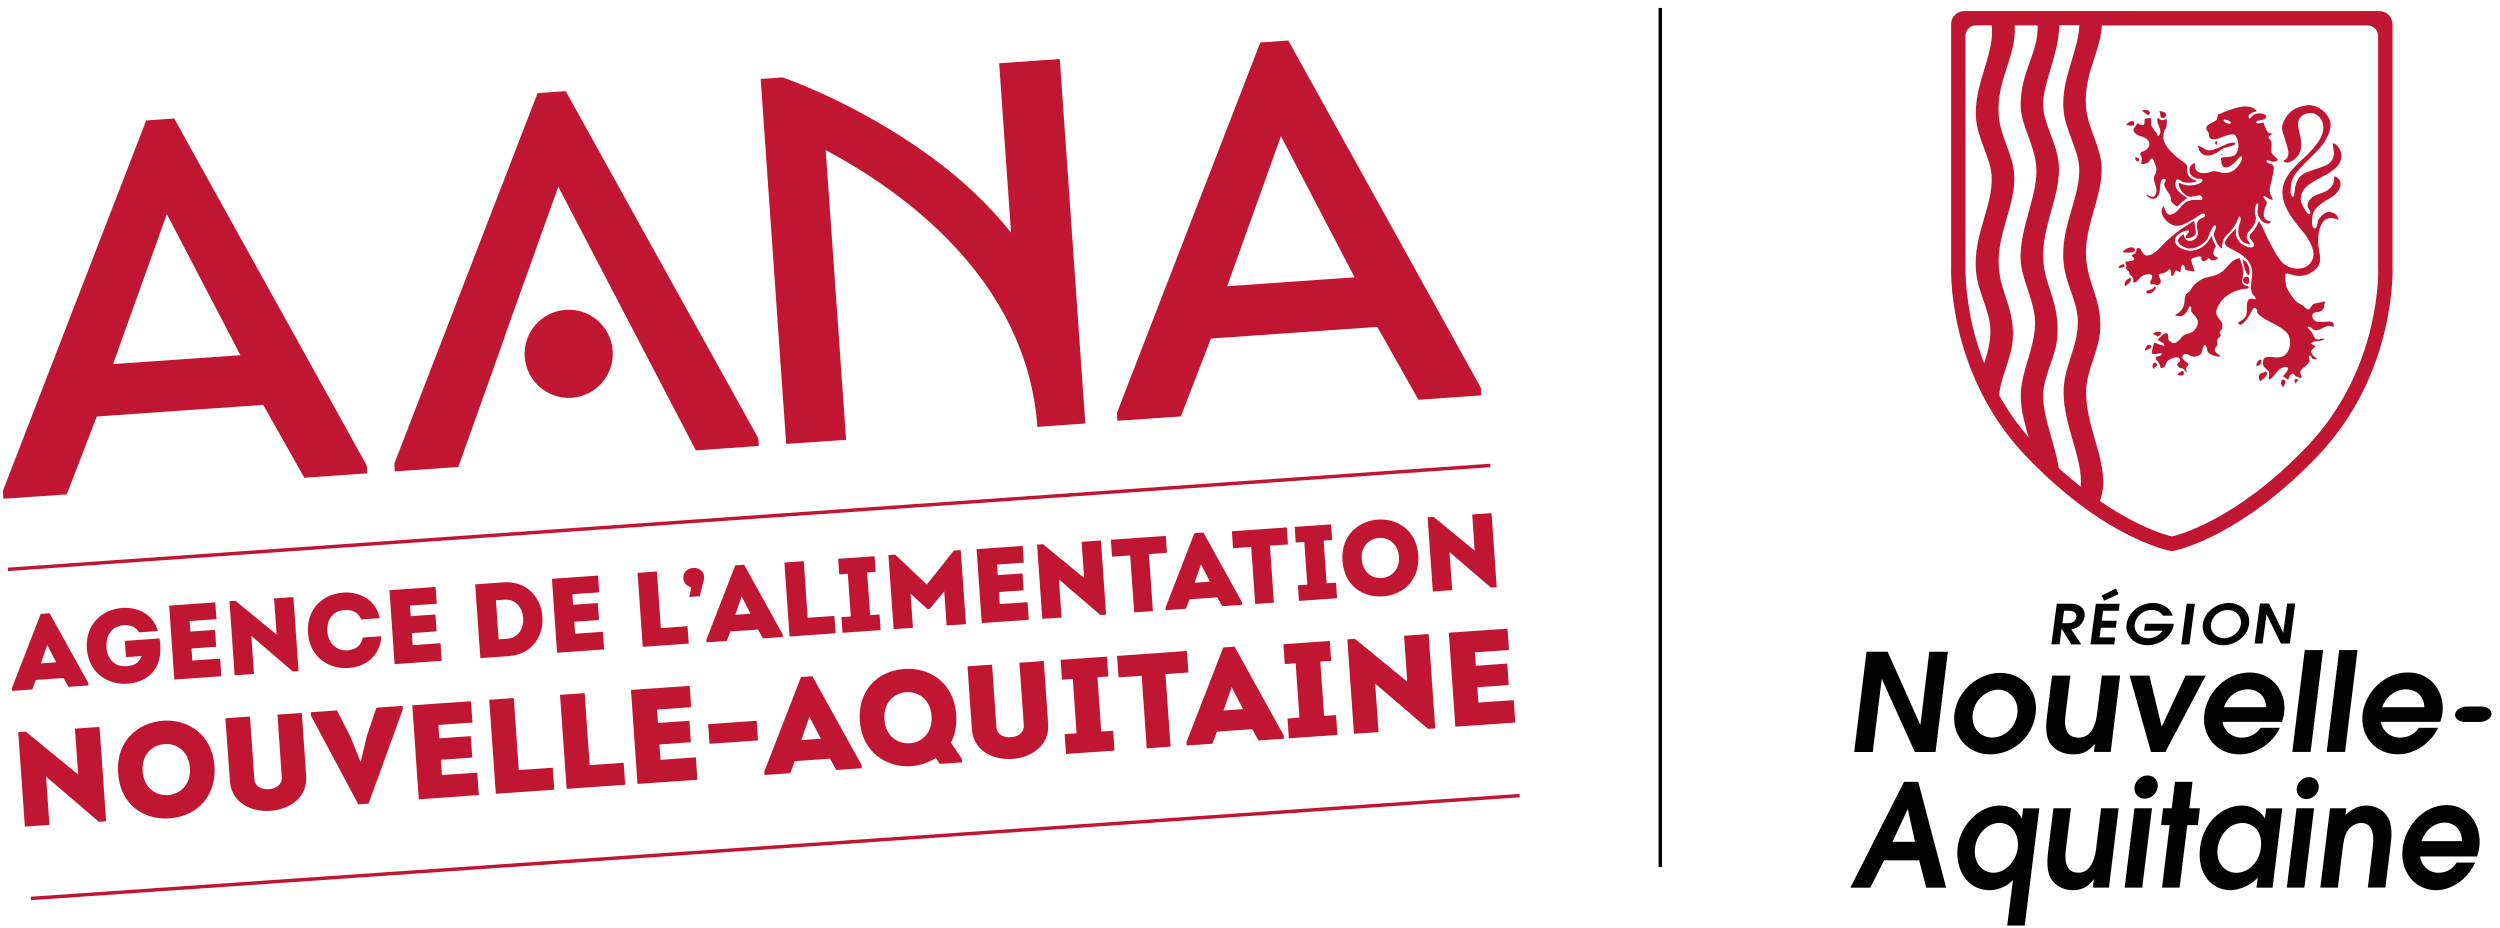 <svg width="221" height="82" viewBox="0 0 221 82" fill="none" xmlns="http://www.w3.org/2000/svg">
<path d="M182.25 55.589H182.257L183.108 56.964H183.986L183.101 55.636C183.306 55.589 183.53 55.541 183.789 55.343C184.102 55.098 184.245 54.724 184.279 54.486C184.334 54.07 184.136 53.777 183.939 53.614C183.741 53.45 183.469 53.369 183.02 53.369H181.821L181.344 56.957H182.066L182.25 55.589ZM182.461 53.995H182.924C183.489 53.995 183.578 54.343 183.551 54.54C183.523 54.731 183.374 55.092 182.781 55.092H182.318L182.461 53.995ZM187.276 52.524L187.058 52.014L185.784 52.661L185.995 53.11L187.276 52.524ZM186.976 56.344H185.6L185.716 55.493H187.037L187.119 54.874H185.798L185.914 53.995H187.296L187.378 53.376H185.273L184.797 56.964H186.901L186.976 56.344ZM189.843 57.039C190.939 57.039 192.022 56.236 192.158 55.214L192.165 55.139H189.618L189.536 55.759H191.171C190.885 56.174 190.408 56.419 189.924 56.419C188.998 56.419 188.637 55.725 188.712 55.173C188.787 54.608 189.339 53.92 190.217 53.92C190.735 53.92 191.055 54.186 191.198 54.424H192.063C191.933 53.907 191.3 53.301 190.319 53.301C189.216 53.301 188.134 54.111 187.991 55.173C187.848 56.249 188.726 57.039 189.843 57.039ZM194.024 53.369H193.302L192.825 56.964H193.547L194.024 53.369ZM196.523 57.039C197.647 57.039 198.682 56.208 198.818 55.18C198.961 54.118 198.13 53.301 197.027 53.301C195.917 53.301 194.875 54.118 194.732 55.18C194.589 56.208 195.399 57.039 196.523 57.039ZM195.454 55.173C195.542 54.486 196.203 53.92 196.938 53.92C197.674 53.92 198.184 54.486 198.096 55.173C198.007 55.841 197.354 56.419 196.611 56.419C195.862 56.413 195.365 55.841 195.454 55.173ZM200.357 54.322H200.37L201.63 56.889H202.427L202.897 53.355H202.182L201.841 55.929H201.834L200.588 53.355H199.778L199.308 56.889H200.016L200.357 54.322ZM169.768 64.053H169.741L166.867 57.611H165.001L163.912 66.477H165.553L166.343 60.035H166.363L169.271 66.477H171.103L172.192 57.611H170.551L169.768 64.053ZM175.938 66.688C177.81 66.688 179.683 65.292 179.955 63.072C180.207 61.002 178.729 59.484 176.816 59.484C174.882 59.484 173.023 61.05 172.771 63.093C172.533 65.034 173.929 66.688 175.938 66.688ZM174.392 63.1C174.562 61.69 175.795 60.968 176.639 60.968C177.647 60.968 178.484 61.881 178.334 63.106C178.205 64.175 177.299 65.197 176.121 65.197C175.093 65.204 174.235 64.38 174.392 63.1ZM185.369 63.175C185.239 64.244 184.776 65.21 183.755 65.21C182.345 65.21 182.529 63.712 182.597 63.168L183.02 59.722H181.399L180.963 63.249C180.895 63.808 180.759 64.904 181.174 65.619C181.46 66.082 182.08 66.688 183.305 66.688C184.341 66.688 184.844 66.15 185.158 65.789H185.185L185.103 66.47H186.588L187.418 59.715H185.798L185.369 63.175ZM191.116 64.196H191.082L190.006 59.722H188.256L190.149 66.477H191.416L194.984 59.722H193.207L191.116 64.196ZM198.865 59.45C196.782 59.45 195.1 61.2 194.861 63.113C194.616 65.081 195.978 66.688 197.987 66.688C199.567 66.688 200.997 65.558 201.535 64.339H199.832C199.458 64.897 198.886 65.204 198.171 65.204C197.013 65.204 196.496 64.257 196.482 63.815H201.725C201.8 63.597 201.882 63.318 201.923 62.997C202.134 61.302 201.01 59.45 198.865 59.45ZM196.591 62.514C197.047 61.261 198.096 60.934 198.695 60.934C199.499 60.934 200.275 61.431 200.329 62.514H196.591ZM204.259 66.47L205.362 57.468H203.741L202.638 66.47H204.259ZM208.406 57.468H206.785L205.682 66.47H207.303L208.406 57.468ZM215.529 64.339H213.826C213.452 64.897 212.88 65.204 212.165 65.204C211.007 65.204 210.489 64.257 210.476 63.815H215.719C215.794 63.597 215.876 63.318 215.917 62.997C216.128 61.295 215.004 59.443 212.859 59.443C210.782 59.443 209.093 61.193 208.855 63.106C208.617 65.074 209.972 66.681 211.981 66.681C213.561 66.688 214.991 65.558 215.529 64.339ZM212.689 60.934C213.492 60.934 214.269 61.431 214.316 62.514H210.585C211.041 61.268 212.09 60.934 212.689 60.934ZM219.356 62.459H218.089C217.551 62.459 217.074 62.766 217.033 63.14C216.986 63.515 217.388 63.821 217.925 63.821H219.192C219.73 63.821 220.2 63.515 220.248 63.14C220.288 62.766 219.887 62.459 219.356 62.459ZM204.122 68.697C203.584 68.697 203.094 69.133 203.033 69.664C202.965 70.202 203.346 70.638 203.884 70.638C204.422 70.638 204.906 70.202 204.974 69.664C205.042 69.133 204.66 68.697 204.122 68.697ZM168.318 69.112L163.571 78.469H165.335L166.554 76.051H169.652L170.279 78.469H172.042L169.571 69.112H168.318ZM167.296 74.417L168.631 71.55H168.658L169.285 74.417H167.296ZM178.736 72.333H178.716C178.539 71.979 178.103 71.21 176.789 71.21C175.011 71.21 173.302 72.878 173.057 74.887C172.819 76.821 173.895 78.693 175.863 78.693C176.046 78.693 177.075 78.693 177.946 77.794L177.436 81.819H178.988L180.275 71.455H178.852L178.736 72.333ZM178.369 74.962C178.232 76.085 177.327 77.148 176.23 77.148C175.263 77.148 174.426 76.337 174.596 74.921C174.739 73.77 175.645 72.749 176.755 72.749C177.905 72.749 178.505 73.865 178.369 74.962ZM185.294 75.037C185.158 76.147 184.708 77.148 183.728 77.148C182.373 77.148 182.563 75.595 182.631 75.023L183.074 71.448H181.521L181.072 75.112C181.004 75.69 180.861 76.828 181.249 77.577C181.515 78.06 182.107 78.693 183.285 78.693C184.279 78.693 184.77 78.135 185.069 77.754H185.096L185.008 78.462H186.431L187.289 71.448H185.737L185.294 75.037ZM193.534 71.448L193.82 69.112H192.267L191.981 71.448H191.218L191.034 72.939H191.797L191.123 78.462H192.676L193.356 72.939H194.289L194.473 71.448H193.534ZM200.227 72.333H200.2C200.166 72.231 199.512 71.21 198.191 71.21C196.394 71.21 194.752 72.769 194.487 74.914C194.201 77.25 195.508 78.693 197.177 78.693C197.994 78.693 199.008 78.224 199.58 77.597L199.471 78.469H200.895L201.753 71.455H200.329L200.227 72.333ZM199.86 74.941C199.703 76.242 198.77 77.154 197.694 77.154C196.584 77.154 195.89 76.181 196.033 74.996C196.162 73.947 196.959 72.755 198.239 72.755C199.158 72.749 200.037 73.484 199.86 74.941ZM209.216 71.21C208.235 71.21 207.623 71.788 207.337 72.054L207.411 71.448H205.975L205.117 78.462H206.669L207.078 75.125C207.146 74.533 207.241 73.797 207.575 73.368C207.915 72.898 208.433 72.749 208.712 72.749C210.02 72.749 209.815 74.417 209.74 74.996L209.318 78.455H210.871L211.334 74.662C211.402 74.117 211.545 72.939 211.041 72.17C210.598 71.475 209.774 71.21 209.216 71.21ZM216.271 71.169C214.276 71.169 212.634 72.987 212.396 74.975C212.144 77.018 213.431 78.693 215.365 78.693C216.884 78.693 218.266 77.515 218.797 76.255H217.163C216.802 76.834 216.244 77.154 215.556 77.154C214.446 77.154 213.956 76.167 213.942 75.711H218.974C219.049 75.486 219.131 75.193 219.172 74.866C219.39 73.089 218.334 71.169 216.271 71.169ZM214.064 74.356C214.514 73.055 215.529 72.715 216.101 72.715C216.87 72.715 217.612 73.232 217.646 74.356H214.064ZM187.82 78.462H189.373L190.238 71.448H188.685L187.82 78.462ZM189.843 68.547C189.278 68.547 188.76 69.01 188.692 69.575C188.624 70.141 189.026 70.604 189.591 70.604C190.156 70.604 190.673 70.141 190.742 69.575C190.816 69.003 190.415 68.547 189.843 68.547ZM202.154 78.462H203.707L204.565 71.448H203.012L202.154 78.462Z" fill="#030304"/>
<path d="M211.497 23.52V2.138C211.497 1.498 210.98 0.98 210.34 0.98H173.636C172.996 0.98 172.478 1.498 172.478 2.131V23.506C172.478 23.534 172.451 24.126 172.519 25.113C172.581 26.026 172.744 27.463 173.139 29.145C173.52 30.745 174.045 32.304 174.705 33.775C174.828 34.041 174.95 34.299 175.073 34.558C175.434 35.287 175.842 36.009 176.278 36.71C177.095 38.004 178.035 39.216 179.077 40.305C179.288 40.523 179.499 40.741 179.703 40.952C180.371 41.626 181.059 42.273 181.733 42.866C182.332 43.39 182.952 43.901 183.571 44.377C184.034 44.732 184.497 45.072 184.954 45.385C188.372 47.741 190.946 48.484 191.654 48.661L191.981 48.729L192.315 48.661C192.812 48.538 194.16 48.157 196.067 47.163C197.388 46.475 198.729 45.624 200.064 44.629C201.705 43.397 203.326 41.947 204.885 40.312C206.492 38.623 207.841 36.696 208.896 34.572C209.734 32.876 210.387 31.051 210.837 29.158C211.232 27.476 211.395 26.033 211.457 25.127C211.525 24.174 211.504 23.595 211.497 23.52ZM174.692 10.609C174.78 11.46 175.093 12.305 175.4 13.129C175.72 13.98 176.019 14.79 176.06 15.56C176.128 16.785 175.774 17.991 175.407 19.264C174.964 20.769 174.508 22.322 174.692 24.085C174.78 24.97 175.066 25.781 175.338 26.564C175.631 27.401 175.904 28.191 175.944 29.036C175.992 30.166 175.706 31.167 175.4 32.127C174.984 31.058 174.644 29.969 174.385 28.872C173.67 25.835 173.752 23.561 173.752 23.54V3.16C173.752 2.656 174.16 2.24 174.671 2.24H176.067C176.21 3.507 175.822 4.78 175.413 6.122C174.984 7.552 174.535 9.029 174.692 10.609ZM179.268 11.951C179.574 12.781 179.894 13.639 179.996 14.633C180.119 15.873 179.744 17.255 179.342 18.719C178.954 20.142 178.553 21.607 178.627 22.989C178.668 23.854 178.948 24.691 179.247 25.583C179.52 26.4 179.799 27.245 179.88 28.103C179.989 29.349 179.622 30.602 179.261 31.814C178.948 32.876 178.621 33.979 178.634 35.062C178.641 36.227 178.982 37.459 179.329 38.664C178.423 37.616 177.613 36.478 176.911 35.273C176.857 35.185 176.809 35.089 176.755 34.994L176.721 34.926C176.803 34.109 177.061 33.319 177.313 32.556C177.606 31.678 177.906 30.772 177.94 29.798C177.987 28.341 177.647 27.299 177.313 26.291C177.048 25.488 176.768 24.65 176.694 23.595C176.585 22.124 176.993 20.694 177.388 19.319C177.756 18.025 178.11 16.799 178.062 15.546C178.028 14.606 177.701 13.714 177.381 12.843C177.082 12.019 176.768 11.174 176.694 10.275C176.551 8.587 176.993 7.238 177.415 5.938C177.81 4.733 178.178 3.595 178.103 2.247H180.126C180.166 3.425 179.806 4.426 179.431 5.482C179.022 6.632 178.6 7.817 178.627 9.356C178.634 10.248 178.948 11.072 179.268 11.951ZM183.932 43.029C183.353 42.566 182.775 42.083 182.209 41.572L181.998 41.374C181.842 40.435 181.576 39.509 181.324 38.617C180.95 37.302 180.595 36.063 180.616 34.906C180.63 34.034 180.936 33.142 181.236 32.277C181.515 31.474 181.801 30.636 181.862 29.798C181.998 28.007 181.603 26.802 181.222 25.638C180.929 24.746 180.657 23.901 180.616 22.812C180.561 21.395 180.956 19.993 181.331 18.644C181.739 17.194 182.121 15.818 181.991 14.443C181.903 13.551 181.59 12.7 181.276 11.883C180.95 11.004 180.636 10.173 180.616 9.336C180.589 8.376 180.916 7.286 181.256 6.135C181.631 4.882 182.019 3.582 182.046 2.227H183.816C183.776 3.241 183.469 4.256 183.142 5.332C182.713 6.755 182.264 8.233 182.427 9.812C182.509 10.664 182.829 11.515 183.135 12.332C183.455 13.183 183.755 13.993 183.796 14.763C183.864 15.989 183.51 17.194 183.142 18.467C182.7 19.972 182.243 21.525 182.427 23.288C182.516 24.174 182.802 24.984 183.074 25.767C183.367 26.605 183.639 27.395 183.673 28.239C183.728 29.458 183.387 30.527 183.054 31.555C182.734 32.549 182.407 33.571 182.42 34.735C182.434 36.158 182.836 37.561 183.224 38.923C183.653 40.394 184.048 41.769 183.932 43.029ZM209.604 28.852C209.182 30.656 208.562 32.386 207.766 33.993C206.772 36.002 205.498 37.827 203.98 39.427C202.468 41.014 200.902 42.416 199.315 43.601C198.042 44.554 196.755 45.372 195.495 46.025C193.69 46.965 192.465 47.312 191.995 47.421C191.525 47.312 190.292 46.958 188.474 46.012C187.541 45.522 186.581 44.943 185.635 44.289C185.805 43.806 185.893 43.37 185.914 42.961C185.982 41.572 185.594 40.244 185.192 38.848C184.804 37.493 184.395 36.09 184.416 34.599C184.429 33.612 184.736 32.686 185.035 31.787C185.328 30.908 185.628 30.003 185.662 29.029C185.716 27.565 185.369 26.523 185.035 25.515C184.77 24.712 184.491 23.874 184.416 22.825C184.307 21.355 184.715 19.924 185.11 18.542C185.478 17.248 185.825 16.023 185.784 14.777C185.75 13.844 185.423 12.945 185.097 12.073C184.797 11.249 184.484 10.405 184.409 9.506C184.266 7.817 184.708 6.469 185.131 5.168C185.444 4.201 185.743 3.282 185.812 2.254H209.305C209.809 2.254 210.224 2.662 210.224 3.173V23.568C210.238 23.649 210.319 25.835 209.604 28.852ZM196.462 22.008C196.462 22.001 196.455 22.001 196.455 22.001L196.462 22.008ZM197.831 28.566C197.824 28.552 197.817 28.545 197.81 28.539C197.831 28.573 197.831 28.573 197.831 28.566ZM205.988 15.219C206.492 14.851 206.935 14.531 206.983 13.864C207.017 13.421 206.717 12.72 206.206 12.659C206.193 12.659 206.302 13.34 206.309 13.415C206.329 13.707 206.281 13.987 206.097 14.232C205.791 14.647 205.233 14.756 204.776 14.926C204.266 15.117 203.721 15.206 203.326 15.607C203.088 15.852 202.979 16.193 202.897 16.513C202.856 16.67 202.822 17.916 202.509 17.16C202.447 17.017 202.495 16.295 202.638 15.893C202.87 15.267 203.38 14.824 203.823 14.361C204.388 13.782 204.987 13.285 205.444 12.598C205.743 12.141 206.029 11.59 206.023 11.031C206.023 10.092 204.838 9.165 203.925 9.309C203.19 9.424 202.638 9.615 202.182 10.228C201.978 10.507 201.732 10.936 201.732 11.29C201.732 11.678 201.91 11.957 201.998 12.332C202.127 12.877 202.672 13.905 201.841 14.211C202.046 14.545 202.502 14.32 202.747 14.143C203.653 13.469 203.469 12.625 203.251 11.651C203.108 11.045 203.033 10.439 203.694 10.119C204.279 9.833 204.878 10.024 205.192 10.575C205.852 11.719 204.661 12.986 203.912 13.721C203.101 14.511 202.148 15.253 201.848 16.377C201.521 17.616 202.257 18.828 202.985 19.754C203.142 19.952 203.734 20.667 203.884 20.892C204.252 21.47 204.701 22.206 204.436 22.907C203.973 24.106 202.277 23.901 201.617 23.057C201.576 23.002 201.535 22.941 201.501 22.887C201.501 22.887 201.501 22.88 201.494 22.88C201.487 22.873 201.487 22.866 201.48 22.866C201.48 22.866 201.48 22.859 201.474 22.859C201.385 22.73 201.297 22.601 201.215 22.465C201.174 22.396 201.133 22.328 201.092 22.26C201.072 22.219 201.045 22.178 201.024 22.138C200.902 21.92 200.793 21.715 200.691 21.511C200.643 21.423 200.588 21.327 200.548 21.246C200.548 21.252 200.554 21.252 200.554 21.259C200.582 21.307 200.609 21.361 200.636 21.409C200.609 21.355 200.575 21.3 200.548 21.246C200.262 20.708 200.037 20.04 199.683 19.55C199.513 19.938 199.356 20.285 199.043 20.585C198.484 21.109 199.465 21.375 199.227 21.763C199.015 22.117 198.137 21.593 197.987 21.395C197.837 21.212 197.694 20.987 197.654 20.755C197.64 20.68 197.681 20.265 197.626 20.238C197.367 20.51 197.047 20.803 196.83 21.109C196.448 21.654 196.925 21.845 197.367 22.07C198.314 22.546 199.179 23.145 199.09 24.289C199.056 24.725 198.906 25.379 199.043 25.808C199.124 26.06 199.24 26.108 199.376 26.305C199.553 26.564 199.09 26.394 199.063 26.394C198.525 26.366 198.627 27.211 198.62 27.497C198.614 28.11 198.266 28.259 197.817 28.532C197.824 28.525 197.837 28.552 197.837 28.559C198.191 29.192 199.043 27.544 199.118 27.367C199.213 27.122 199.41 27.197 199.513 27.388C199.601 27.558 199.451 27.572 199.642 27.776C199.764 27.912 199.942 28.021 200.091 28.123C200.765 28.559 201.596 28.811 202.161 29.417C202.584 29.88 202.516 30.813 202.107 31.269C201.569 31.855 200.936 31.446 200.275 31.589C200.03 31.637 199.982 32.222 200.119 32.406C200.316 32.699 200.663 32.692 200.582 33.169C200.411 34.163 201.201 32.883 201.46 32.686C201.651 32.536 201.971 32.345 202.216 32.488C202.441 32.617 201.903 33.142 201.807 33.258C201.971 33.353 202.127 33.462 202.284 33.578C202.325 33.414 202.352 33.258 202.482 33.142C202.488 33.135 202.488 33.135 202.502 33.128C202.522 33.115 202.536 33.094 202.556 33.081C202.808 32.938 202.774 33.128 202.911 33.237C202.992 33.305 203.217 33.346 203.326 33.407C203.605 33.564 203.326 32.965 203.333 32.938C203.38 32.454 204.361 32.222 204.129 31.691C204.02 31.439 204.266 31.31 204.327 31.569C204.375 31.773 204.695 31.794 204.851 31.739C204.674 31.603 204.504 31.48 204.381 31.296C204.252 31.092 204.293 30.99 204.388 30.901C204.395 30.895 204.395 30.895 204.402 30.888C204.49 30.813 204.606 30.745 204.661 30.622C204.545 30.445 204.041 30.404 204.524 30.214C204.844 30.084 205.219 30.221 205.505 29.928C205.226 29.86 204.81 30.221 204.579 29.798C204.47 29.608 204.388 29.39 204.245 29.233C204.245 29.226 203.83 28.872 204.075 28.879C204.409 28.899 204.47 29.267 204.776 29.206C205.369 29.097 205.655 28.613 206.288 28.913C206.499 27.803 204.599 29.097 204.409 27.967C204.347 27.619 204.695 27.613 204.974 27.565C205.471 27.49 205.444 27.034 205.532 26.645C205.532 26.639 205.532 26.632 205.539 26.632H205.532C205.226 26.72 204.933 26.775 204.62 26.829C204.313 26.884 204.293 27.306 204.075 27.354C203.918 27.388 203.666 27.061 203.551 26.993C203.299 26.843 203.074 26.775 202.883 26.543C202.556 26.148 202.1 25.549 202.053 25.032C202.025 24.78 202.025 24.528 202.005 24.283C201.984 24.038 202.665 24.317 202.768 24.337C203.462 24.473 203.98 24.364 204.538 23.942C205.219 23.425 205.151 22.853 205.001 22.09C204.776 20.966 204.974 18.624 206.717 19.448C206.703 19.019 206.322 18.76 205.92 18.74C205.491 18.712 205.137 19.141 204.926 19.462C204.858 19.564 204.858 20.292 204.579 20.183C204.293 20.067 204.375 19.319 204.422 19.08C204.599 18.188 205.525 17.827 206.206 17.371C206.84 16.942 207.337 15.982 206.363 15.56C206.309 16.118 206.309 16.37 205.852 16.744C205.403 17.119 204.749 17.105 204.313 17.514C204.109 17.711 203.912 18.052 204.034 18.345C204.075 18.454 204.286 18.747 204.211 18.876C204.007 19.203 203.421 17.929 203.401 17.779C203.197 16.322 205.103 15.859 205.988 15.219ZM198.375 25.536C198.437 25.529 198.77 25.542 198.777 25.454C198.804 25.147 198.627 25.345 198.43 25.215C197.81 24.793 198.736 24.548 197.987 22.832C197.476 22.859 197.122 23.295 196.809 23.656C196.496 24.031 196.155 24.235 195.699 24.378C195.304 24.494 194.916 24.494 194.562 24.732C194.33 24.889 194.092 25.045 193.901 25.25C193.731 25.427 193.663 25.713 193.459 25.849C193.207 26.033 193.241 25.971 193.159 26.271C193.105 26.475 193.125 26.68 193.077 26.884C192.982 27.34 192.642 27.646 192.267 27.878C192.682 28.014 192.989 27.994 193.268 27.613C193.37 27.47 193.445 27.306 193.52 27.149C193.588 27.027 193.738 27.115 193.704 27.238C193.588 27.687 194.092 27.824 194.242 28.232C194.399 28.648 194.133 29.131 193.779 29.356C193.486 29.54 193.139 29.492 192.9 29.764C192.696 30.003 192.308 30.547 191.933 30.234C191.872 30.173 191.695 30.084 191.675 29.982C191.647 29.826 191.722 29.546 191.538 29.444C191.375 29.349 190.81 29.934 190.715 30.037C190.912 30.193 191.273 30.255 191.341 30.541C191.368 30.677 190.606 30.309 190.435 30.302C190.388 30.302 190.217 31.031 190.217 31.16C190.224 31.453 190.912 31.201 191.089 31.215C191.103 31.487 190.851 31.446 190.667 31.521C190.374 31.644 190.817 32.011 190.885 32.141C190.973 32.318 190.905 32.638 191.218 32.502C191.477 32.393 191.43 32.045 191.647 31.882C191.824 31.753 192.179 31.569 192.403 31.582C192.723 31.603 192.853 31.821 192.594 32.045C192.267 32.325 192.614 32.365 192.71 32.549C192.975 32.474 193.146 32.747 193.261 32.931C193.418 32.774 193.105 32.624 193.268 32.468C193.615 32.141 193.418 32.134 193.105 31.875C192.9 31.698 192.839 31.487 193.071 31.317C193.282 31.167 193.724 31.562 193.983 31.528C194.201 31.501 194.555 31.412 194.63 31.167C194.657 31.078 194.793 30.234 195.005 30.568C195.175 30.833 195.005 31.085 195.386 31.303C195.617 31.433 196.08 31.596 196.332 31.487C196.019 31.262 195.536 31.01 195.938 30.622C196.074 30.493 195.951 30.186 196.026 30.016C196.142 29.778 196.421 29.751 196.258 29.526C196.128 29.349 196.353 29.172 196.455 29.056C196.401 28.831 196.523 28.709 196.394 28.498C196.203 28.178 195.794 27.851 195.938 27.408C196.305 26.339 197.245 25.706 198.375 25.536ZM190.224 24.61C190.156 24.793 189.986 24.93 190.136 25.141C190.408 25.12 190.483 25.107 190.721 25.236C191.225 24.936 190.973 24.787 190.817 24.33C190.762 24.167 191.416 24.174 191.573 23.976C191.92 23.52 191.927 24.106 191.954 24.412C192.145 24.398 192.219 24.174 192.253 24.017C192.335 23.704 192.791 24.255 192.771 23.956C192.757 23.779 192.791 23.595 192.9 23.452C193.03 23.282 193.166 23.615 193.146 23.717C193.098 23.956 193.772 23.942 193.97 24.01C193.976 24.01 193.983 24.017 193.983 24.017C193.983 24.017 193.983 24.017 193.983 24.01C194.044 23.813 193.5 22.914 193.799 22.846C193.915 22.819 194.542 22.533 194.589 22.737C194.63 22.88 194.535 23.064 194.773 23.077C194.889 23.084 195.127 23.023 195.148 22.88C195.168 22.703 195.4 22.968 195.44 22.989C195.624 23.064 195.999 22.982 196.101 22.791C195.747 22.716 195.549 22.437 195.726 22.07C195.883 21.75 195.944 21.852 195.754 21.511C195.638 21.307 195.577 21.082 195.502 20.864C195.093 21.579 194.671 22.001 193.813 22.158C193.241 22.26 191.933 21.763 192.349 20.973C192.492 20.694 192.914 20.469 193.234 20.394C193.241 20.394 193.241 20.394 193.248 20.394C193.275 20.388 193.309 20.381 193.336 20.374C193.786 20.313 193.268 20.776 193.248 20.844C193.159 21.3 193.901 20.919 194.024 20.81C194.16 20.687 194.113 20.442 194.085 20.285C194.044 20.047 194.031 19.795 193.97 19.557C193.867 19.55 193.779 19.625 193.697 19.679C193.418 19.87 193.132 20.034 192.853 20.224C192.492 20.476 192.138 20.755 191.804 21.055C191.552 21.28 191.307 21.518 191.069 21.77C190.783 22.076 190.068 22.819 189.557 22.512C189.421 22.43 189.21 21.927 189.121 21.927C188.74 21.92 188.944 22.09 188.787 22.342C188.706 22.471 188.556 22.492 188.433 22.553C188.481 22.703 188.808 22.887 188.59 23.002C188.392 23.105 188.072 23.098 187.854 23.152C187.936 23.316 188.032 23.486 187.936 23.67C187.875 23.792 188.127 23.888 188.188 24.003C188.256 24.133 188.209 24.255 188.331 24.33C188.515 24.439 188.617 24.616 188.583 24.834C188.515 25.345 189.264 24.48 189.285 24.46C189.502 24.255 190.456 24.031 190.224 24.61ZM188.706 11.733C189.033 12.121 189.557 11.992 189.884 12.4C190.231 12.843 189.788 13.319 189.359 13.408C189.257 13.428 189.148 13.633 189.23 13.728C189.414 13.932 189.346 14.245 189.244 14.463C189.448 14.545 189.714 14.477 189.891 14.368C190.129 14.218 190 14.014 190.292 14.014C190.333 14.014 190.503 14.538 190.531 14.586C190.687 14.919 190.653 15.185 190.469 15.498C190.238 15.893 190.701 16.499 190.626 16.942C190.524 17.548 190.197 17.48 189.761 17.18C189.645 17.269 190.047 17.528 190.108 17.541C190.544 17.664 190.789 17.412 190.885 17.051C190.98 16.71 190.898 16.363 191.041 16.023C191.218 15.601 191.566 15.9 191.409 16.057C191.007 16.459 192.008 17.146 191.893 17.643C191.845 17.82 192.328 18.243 192.485 18.256C192.764 17.95 192.996 17.725 193.357 17.507C192.873 17.18 192.063 16.717 192.362 15.982C192.499 15.648 192.839 16.104 193.091 16.132C193.445 16.166 193.867 16.172 194.194 16.029C194.092 15.9 193.772 15.846 193.622 15.703C193.35 15.437 193.261 15.097 193.37 14.729C193.432 14.545 192.478 13.959 192.274 13.762C191.818 13.319 191.15 12.679 191.246 11.978C191.273 11.801 191.3 11.501 191.45 11.372C191.525 11.31 191.586 10.582 191.545 10.507C191.334 10.609 191.075 10.704 190.885 10.5C190.653 10.255 190.701 10.745 190.721 10.813C190.817 11.093 190.96 11.345 190.98 11.644C191.001 11.91 190.694 12.209 190.694 11.842C190.49 11.61 190.34 11.385 190.183 11.12C190.122 11.018 190.224 10.275 190.02 10.418C189.897 10.507 189.72 10.412 189.625 10.514C189.53 10.609 189.611 10.8 189.564 10.922C189.468 11.215 189.053 10.963 188.917 10.882C188.849 11.236 188.392 11.358 188.706 11.733ZM198.26 22.941C198.321 23.302 198.464 24.235 198.811 24.337C199.002 23.895 198.723 23.118 198.26 22.941ZM199.771 33.074C199.635 33.23 199.662 33.55 199.812 33.693C199.955 33.578 200.711 33.094 200.282 32.829C200.187 32.965 199.907 32.917 199.771 33.074ZM188.685 21.974C188.501 21.675 187.718 22.029 187.657 22.308C187.752 22.308 188.978 22.465 188.685 21.974ZM198.832 24.698C198.832 24.691 198.832 24.684 198.825 24.678C198.798 24.378 198.328 24.405 198.294 24.712C198.273 24.936 198.443 25.079 198.655 25.1C198.852 25.127 198.818 24.807 198.832 24.698C198.832 24.718 198.832 24.718 198.825 24.725C198.825 24.718 198.832 24.712 198.832 24.698ZM198.832 24.698C198.832 24.65 198.832 24.657 198.825 24.678C198.825 24.691 198.832 24.691 198.832 24.698ZM191.239 10.425C191.375 10.391 191.566 10.221 191.47 10.071C191.348 9.867 191.109 9.846 190.885 9.812C191.014 10.003 190.871 10.514 191.239 10.425ZM187.848 25.29C187.854 25.297 187.854 25.311 187.861 25.318C187.868 25.311 187.861 25.304 187.861 25.297C187.868 25.304 187.868 25.311 187.861 25.318C188.025 25.161 188.433 24.936 188.379 24.65C188.331 24.412 187.637 24.895 187.848 25.29ZM190.299 29.553C190.476 29.553 190.599 29.642 190.708 29.764C191.559 29.328 190.578 29.117 190.299 29.553ZM190.456 25.352C190.313 25.665 189.809 25.583 189.7 25.794C189.959 26.346 190.912 25.345 190.456 25.352ZM188.658 10.977C188.74 10.446 188.066 10.807 187.943 11.052C188.12 11.038 188.61 11.242 188.658 10.977ZM201.903 33.571C201.576 33.448 201.555 34.088 201.855 34.218C201.91 33.986 202.216 33.687 201.903 33.571ZM190 10.133C190.231 9.69 189.57 9.649 189.346 9.778C189.448 9.833 189.918 10.289 190 10.133ZM199.887 31.794C199.628 31.759 199.417 32.141 199.478 32.379C199.792 32.25 199.982 32.195 199.887 31.794ZM192.451 33.128C192.567 33.183 193.05 33.298 193.057 33.033C193.064 32.474 192.587 33.019 192.451 33.128ZM189.611 31.01C189.741 30.922 190.415 30.738 190.129 30.541C189.816 30.323 189.618 30.779 189.611 31.01ZM190.415 32.611C190.456 32.454 190.578 32.379 190.708 32.311C190.503 31.664 190.054 32.413 190.415 32.611ZM188.733 13.918C188.855 14.715 189.509 13.898 188.733 13.918V13.918ZM187.296 23.704C187.405 23.649 188.038 23.69 187.718 23.35C187.562 23.404 187.235 23.459 187.296 23.704ZM202.917 33.898C203.006 33.795 203.088 33.693 203.169 33.591C202.856 33.319 202.747 33.646 202.917 33.898ZM196.019 12.482C195.897 12.502 195.897 12.482 195.842 12.516C195.829 12.611 195.788 12.815 195.958 12.788C195.978 12.686 195.999 12.584 196.019 12.482ZM196.489 13.68C196.462 13.653 196.428 13.626 196.401 13.598C196.387 13.626 196.373 13.653 196.366 13.68C196.401 13.721 196.441 13.721 196.489 13.68ZM195.767 13.605C196.087 13.456 196.332 13.197 196.666 13.067C196.945 12.958 197.599 12.931 197.619 12.618C196.966 12.543 196.537 12.918 195.985 13.122C195.679 13.231 195.352 13.367 195.018 13.238C194.868 13.176 194.453 12.87 194.31 12.863C194.378 13.721 195.066 13.932 195.767 13.605ZM197.81 28.539C197.817 28.552 197.824 28.559 197.831 28.566C197.831 28.559 197.824 28.532 197.81 28.539ZM194.249 15.798C194.256 15.798 194.276 15.798 194.29 15.798H194.351C194.364 15.798 194.385 15.798 194.399 15.798C194.405 15.798 194.412 15.798 194.419 15.798C194.562 15.798 194.719 15.825 194.705 15.961C194.678 16.159 194.167 16.329 193.99 16.356C193.445 16.438 193.071 16.384 192.594 16.138C192.553 16.656 193.146 17.473 193.752 17.385C193.922 17.357 194.085 17.317 194.256 17.289C194.364 17.276 194.48 17.248 194.576 17.317C194.657 17.378 194.759 17.596 194.644 17.671C194.616 17.691 194.576 17.691 194.548 17.684C194.194 17.664 193.847 17.637 193.506 17.752C193.132 17.875 192.914 18.12 192.676 18.413C192.451 18.685 192.294 18.855 191.947 18.964C191.75 19.026 191.593 18.924 191.491 18.753C191.464 18.712 191.239 18.236 191.266 18.202C190.83 18.678 191.239 19.319 191.654 19.645C191.859 19.809 192.124 19.959 192.396 19.965C192.785 19.979 193.18 19.768 193.513 19.591C193.738 19.475 193.949 19.339 194.167 19.203C194.317 19.107 194.582 18.876 194.766 18.883C194.848 18.883 194.923 18.944 194.93 19.019C194.936 19.08 194.902 19.141 194.848 19.182C194.732 19.271 194.562 19.284 194.446 19.38C194.051 19.7 194.228 20.095 194.283 20.524C194.392 21.32 193.111 21.688 193.05 20.708C192.206 21.177 192.519 21.688 193.316 21.933C193.895 22.117 194.787 21.64 195.1 21.157C195.222 20.973 195.291 20.721 195.379 20.517C195.413 20.435 195.726 19.727 195.856 19.952C195.999 20.197 195.631 20.537 195.706 20.81C195.822 21.218 196.053 21.777 196.448 21.988C196.367 21.94 196.489 21.375 196.516 21.293C196.605 21.035 196.782 20.83 196.979 20.646C197.408 20.245 197.674 19.782 197.892 19.237C198.008 18.951 198.137 19.332 198.069 19.516C197.96 19.782 197.892 20.102 197.865 20.388C197.824 21 198.239 21.64 198.92 21.552C198.798 21.355 198.648 21.239 198.614 21C198.559 20.585 198.879 20.415 199.09 20.122C199.261 19.884 199.431 19.577 199.417 19.271C199.41 19.107 199.335 18.951 199.329 18.787C199.322 18.658 199.342 17.916 199.594 17.997C199.601 18.004 199.601 18.004 199.608 18.011C199.696 18.106 199.547 18.61 199.56 18.76C199.601 19.046 199.778 19.407 200.03 19.611C200.037 19.618 200.05 19.618 200.05 19.625C200.159 19.707 200.275 19.761 200.398 19.761C200.282 19.754 200.166 19.707 200.064 19.632C200.248 19.747 200.65 19.85 200.752 19.598C200.67 19.55 200.575 19.543 200.479 19.509C200.125 19.387 200.057 18.958 200.146 18.637C200.2 18.406 200.323 18.188 200.377 17.957C200.425 17.759 200.01 17.473 200.105 17.337C200.18 17.221 200.691 17.752 200.929 17.643C200.772 17.317 200.561 16.969 200.663 16.588C200.759 16.213 200.84 15.825 200.915 15.444C200.956 15.206 201.147 14.647 200.813 14.518C200.704 14.477 200.425 14.429 200.371 14.307C200.336 14.232 200.377 14.102 200.473 14.15C200.745 14.279 201.092 14.402 201.344 14.157C201.433 14.068 200.881 13.721 200.827 13.53C200.731 13.19 200.874 12.802 200.759 12.468C200.725 12.366 200.534 12.257 200.541 12.148C200.541 11.998 200.827 11.903 200.908 11.801C200.813 11.794 200.718 11.794 200.629 11.774C200.541 11.753 200.479 11.692 200.425 11.624C200.377 11.556 200.343 11.474 200.309 11.399C200.275 11.331 200.241 11.256 200.207 11.188C200.2 11.168 200.064 10.82 200.098 10.813C199.942 10.827 199.438 11.059 199.438 10.773C199.438 10.643 200.037 10.616 200.18 10.527C200.371 10.398 200.418 10.235 200.187 10.119C199.962 10.01 199.69 9.989 199.444 10.057C199.192 10.126 199.077 10.282 198.906 10.459C198.9 10.466 198.886 10.48 198.872 10.486C198.784 10.514 198.763 10.316 198.77 10.262C198.791 10.16 198.866 10.098 198.947 10.044C199.029 9.983 199.124 9.942 199.22 9.915C199.315 9.88 199.417 9.874 199.506 9.819C199.315 9.547 198.9 9.411 198.586 9.411C198.226 9.39 197.865 9.479 197.517 9.581C197.218 9.669 196.925 9.785 196.625 9.887C196.475 9.942 196.244 10.119 196.08 10.098C196.053 10.092 196.033 10.255 196.006 10.398C195.999 10.432 195.992 10.459 195.985 10.493C195.972 10.534 195.965 10.575 195.944 10.589C195.931 10.609 195.91 10.623 195.89 10.643C195.883 10.65 195.869 10.657 195.863 10.664C195.536 10.895 194.712 11.086 195.161 11.617C195.318 11.801 195.229 11.951 195.311 12.141C195.42 12.4 195.903 12.318 196.094 12.25C196.373 12.155 197.415 11.651 197.626 11.998C197.899 12.441 197.98 13.054 197.715 13.53C197.456 13.987 196.734 13.81 196.326 13.959C196.346 14.204 196.346 14.708 196.652 14.79C196.979 14.879 197.463 14.484 197.66 14.266C197.708 14.211 198.117 13.633 198.191 13.891C198.28 14.198 197.797 14.736 197.613 14.94C197.395 15.171 196.993 15.308 196.68 15.301C196.292 15.294 195.992 15.09 195.624 15.144C195.617 15.144 195.604 15.151 195.597 15.151C195.556 15.158 195.508 15.171 195.461 15.185C194.78 15.43 193.854 15.362 194.065 14.409C193.595 14.491 193.398 15.022 193.649 15.41C193.772 15.601 194.017 15.75 194.249 15.798ZM197.177 10.902C197.061 11.004 196.584 10.854 196.564 10.602C196.55 10.453 197.361 10.739 197.177 10.902ZM74.795 38.882L72.99 13.272C79.684 16.826 90.784 24.65 91.703 37.738L94.107 37.568L95.939 37.439H95.945C95.939 37.391 95.932 37.35 95.932 37.309L95.237 27.422L93.684 5.216L88.353 5.591L88.325 5.597L89.374 20.558C87.454 18.154 85.104 15.907 82.285 13.85C75.802 9.125 69.436 6.932 69.177 6.843L67.243 6.98L69.497 39.243L74.795 38.882ZM8.558 36.819L23.267 35.791L26.903 42.233L32.466 41.844L32.419 41.15L15.401 10.473L12.923 10.65L0.25 43.404L0.298 44.092L5.902 43.703L8.558 36.819ZM14.748 18.924L21.258 31.399L9.995 32.188L14.748 18.924ZM104.389 36.812L107.045 29.928L121.754 28.899L125.39 35.341L130.947 34.953L130.899 34.265L113.889 3.582L111.41 3.759L98.73 36.513L98.778 37.2L104.389 36.812ZM113.235 12.039L119.745 24.514L108.482 25.304L113.235 12.039ZM40.515 41.279L44.621 29.771H44.601L49.354 16.506L61.516 39.815L67.079 39.427L67.032 38.739L50.008 8.056L47.522 8.233L34.856 40.986L34.904 41.674L40.515 41.279ZM50.001 27.388C47.856 27.538 46.235 29.403 46.385 31.548C46.535 33.693 48.401 35.314 50.546 35.164C52.697 35.014 54.311 33.155 54.162 31.004C54.012 28.852 52.146 27.238 50.001 27.388ZM3.165 60.108L5.609 59.937L6.052 60.72L7.815 60.598L7.802 60.366L4.383 54.21L3.6 54.265L1.047 60.843L1.067 61.074L2.851 60.952L3.165 60.108ZM4.179 57.016L4.969 58.548L3.614 58.643L4.179 57.016ZM10.914 55.273C11.547 55.225 11.976 55.395 12.296 55.899L13.958 55.783C13.502 54.217 12.099 53.652 10.805 53.741C9.143 53.856 7.523 55.096 7.679 57.336C7.836 59.569 9.613 60.557 11.275 60.441C12.487 60.353 13.685 59.747 14.06 58.344C14.23 57.697 14.196 57.07 14.107 56.437L11.03 56.655L11.132 58.092L12.521 57.996C12.255 58.643 11.84 58.841 11.166 58.889C10.165 58.957 9.484 58.303 9.409 57.213C9.341 56.219 9.858 55.348 10.914 55.273ZM19.46 58.221L17.002 58.392L16.927 57.329L19.113 57.173L19.01 55.681L16.825 55.831L16.763 54.898L19.133 54.735L19.031 53.25L14.952 53.536L15.408 60.073L19.569 59.781L19.46 58.221ZM20.284 53.135L20.74 59.699L22.449 59.583L22.218 56.212L25.888 59.365L26.392 59.331L25.936 52.78L24.227 52.903L24.451 56.097L20.822 53.114L20.284 53.135ZM30.444 53.931C31.145 53.884 31.656 54.108 31.935 54.762L33.576 54.646C33.202 52.917 31.676 52.29 30.335 52.386C28.66 52.501 27.066 53.713 27.23 55.961C27.386 58.167 29.13 59.168 30.805 59.052C32.194 58.957 33.59 58.119 33.712 56.24L32.071 56.355C31.942 57.077 31.404 57.445 30.696 57.493C29.695 57.561 29.007 56.778 28.939 55.831C28.864 54.755 29.456 53.999 30.444 53.931ZM38.942 56.859L36.484 57.03L36.409 55.967L38.595 55.811L38.493 54.319L36.307 54.469L36.239 53.536L38.608 53.373L38.506 51.888L34.427 52.174L34.884 58.712L39.044 58.419L38.942 56.859ZM44.955 58.003C47.12 57.853 48.087 56.124 47.944 54.483C47.829 52.876 46.623 51.33 44.499 51.48L42.007 51.657L42.463 58.18L44.955 58.003ZM44.594 53.012C45.602 52.944 46.188 53.761 46.249 54.619C46.31 55.484 45.874 56.389 44.839 56.464L44.077 56.519L43.838 53.066L44.594 53.012ZM53.406 57.411L53.297 55.852L50.839 56.022L50.764 54.959L52.95 54.81L52.847 53.312L50.661 53.461L50.593 52.529L52.97 52.365L52.868 50.881L48.789 51.167L49.245 57.704L53.406 57.411ZM60.774 55.354L58.418 55.525L58.07 50.52L56.361 50.642L56.817 57.179L60.889 56.893L60.774 55.354ZM62.204 51.337C62.245 51.221 62.258 51.146 62.245 51.003C62.211 50.479 61.782 50.172 61.271 50.206C60.746 50.24 60.372 50.608 60.406 51.133C60.433 51.555 60.733 51.834 61.114 51.909L60.93 52.774L61.856 52.706L62.204 51.337ZM69.204 56.308L69.19 56.076L65.779 49.92L64.996 49.975L62.442 56.553L62.462 56.784L64.247 56.662L64.56 55.824L67.004 55.654L67.447 56.437L69.204 56.308ZM65.002 54.347L65.561 52.719L66.351 54.251L65.002 54.347ZM73.76 54.449L71.397 54.612L71.049 49.607L69.34 49.73L69.796 56.267L73.869 55.981L73.76 54.449ZM77.314 49.171L74.093 49.396L74.189 50.778L74.945 50.724L75.21 54.496L74.379 54.558L74.475 55.94L77.845 55.702L77.75 54.319L76.919 54.381L76.654 50.608L77.41 50.554L77.314 49.171ZM84.927 48.627L84.321 48.667L81.931 51.677L79.139 49.028L78.533 49.069L78.996 55.62L80.705 55.497L80.494 52.481L81.986 53.843L82.183 53.829L83.47 52.276L83.681 55.293L85.39 55.177L84.927 48.627ZM90.409 48.259L86.33 48.545L86.786 55.082L90.947 54.789L90.838 53.23L88.38 53.4L88.305 52.338L90.491 52.181L90.389 50.69L88.203 50.84L88.135 49.907L90.504 49.743L90.409 48.259ZM93.603 51.214L97.273 54.367L97.777 54.333L97.321 47.775L95.612 47.898L95.836 51.092L92.207 48.109L91.676 48.143L92.139 54.708L93.848 54.592L93.603 51.214ZM100.263 54.136L101.917 54.02L101.563 48.981L103.157 48.865L103.055 47.374L98.199 47.714L98.301 49.212L99.909 49.103L100.263 54.136ZM105.588 47.129L103.034 53.706L103.055 53.938L104.839 53.816L105.159 52.978L107.603 52.808L108.046 53.591L109.81 53.468L109.796 53.237L106.384 47.081L105.588 47.129ZM105.601 51.514L106.167 49.886L106.956 51.419L105.601 51.514ZM113.752 46.625L108.897 46.965L108.999 48.463L110.606 48.354L110.96 53.393L112.615 53.278L112.261 48.239L113.855 48.13L113.752 46.625ZM117.668 46.352L114.447 46.577L114.542 47.959L115.298 47.905L115.564 51.677L114.733 51.739L114.828 53.121L118.199 52.883L118.104 51.5L117.273 51.562L117.007 47.789L117.763 47.735L117.668 46.352ZM125.376 49.096C125.22 46.836 123.477 45.814 121.808 45.93C120.113 46.046 118.519 47.306 118.676 49.566C118.832 51.834 120.528 52.842 122.251 52.719C124.232 52.583 125.513 51.092 125.376 49.096ZM120.378 49.444C120.296 48.252 121.066 47.612 121.917 47.551C122.727 47.496 123.585 48.048 123.667 49.212C123.749 50.377 122.959 51.044 122.149 51.099C121.311 51.16 120.467 50.615 120.378 49.444ZM130.361 48.674L126.732 45.692L126.2 45.726L126.663 52.29L128.373 52.174L128.134 48.804L131.805 51.95L132.309 51.916L131.852 45.358L130.143 45.481L130.361 48.674ZM4.07 68.647L8.742 72.651L9.382 72.603L8.796 64.261L6.624 64.411L6.91 68.469L2.286 64.677L1.612 64.724L2.198 73.073L4.37 72.923L4.07 68.647ZM14.986 72.344C17.506 72.167 19.14 70.274 18.963 67.734C18.759 64.861 16.545 63.56 14.421 63.71C12.262 63.859 10.233 65.46 10.437 68.333C10.635 71.221 12.787 72.501 14.986 72.344ZM14.564 65.773C15.599 65.705 16.682 66.4 16.791 67.884C16.893 69.368 15.892 70.213 14.857 70.288C13.787 70.363 12.712 69.661 12.609 68.177C12.501 66.658 13.481 65.848 14.564 65.773ZM20.325 69.062C20.454 70.928 22.15 71.799 23.907 71.677C25.65 71.554 27.202 70.458 27.066 68.592L26.678 63.022L24.526 63.172L24.908 68.694C24.955 69.382 24.356 69.722 23.777 69.763C23.157 69.804 22.531 69.552 22.483 68.865L22.095 63.342L19.923 63.492L20.325 69.062ZM31.676 71.105L32.582 71.043L35.605 62.715L35.585 62.395L33.27 62.559L32.419 65.099L31.894 67.319H31.86L31.009 65.194L29.79 62.797L27.475 62.961L27.495 63.281L31.676 71.105ZM42.327 70.281L42.19 68.299L39.065 68.517L38.969 67.162L41.748 66.972L41.611 65.072L38.833 65.269L38.752 64.084L41.768 63.873L41.632 61.987L36.443 62.348L37.022 70.662L42.327 70.281ZM49 69.811L48.864 67.864L45.861 68.075L45.418 61.708L43.246 61.858L43.831 70.172L49 69.811ZM55.265 69.375L55.129 67.428L52.126 67.639L51.683 61.272L49.504 61.422L50.09 69.736L55.265 69.375ZM56.354 69.3L61.652 68.933L61.516 66.951L58.39 67.169L58.295 65.814L61.073 65.616L60.944 63.717L58.166 63.914L58.084 62.729L61.101 62.518L60.971 60.632L55.776 60.986L56.354 69.3ZM62.599 64.016L62.721 65.753L67.011 65.453L66.889 63.717L62.599 64.016ZM69.858 68.354L70.26 67.285L73.371 67.067L73.93 68.068L76.177 67.911L76.157 67.612L71.812 59.774L70.811 59.842L67.563 68.211L67.583 68.51L69.858 68.354ZM71.553 63.356L72.561 65.303L70.838 65.426L71.553 63.356ZM80.474 67.734C81.243 67.693 82.026 67.448 82.728 67.005L83.089 67.53L85.05 67.394L85.023 67.074L84.056 65.65C84.424 64.969 84.594 64.145 84.526 63.158C84.328 60.285 82.095 58.984 79.97 59.134C77.43 59.311 75.823 61.156 76.007 63.757C76.191 66.42 78.295 67.85 80.474 67.734ZM80.099 61.19C81.141 61.115 82.244 61.783 82.347 63.301C82.456 64.813 81.461 65.637 80.426 65.705C79.357 65.78 78.281 65.078 78.179 63.594C78.077 62.109 79.044 61.265 80.099 61.19ZM85.915 64.472C86.044 66.338 87.74 67.21 89.497 67.087C91.24 66.965 92.786 65.868 92.656 64.002L92.268 58.432L90.116 58.582L90.504 64.105C90.552 64.792 89.953 65.133 89.374 65.174C88.754 65.215 88.128 64.963 88.08 64.275L87.699 58.752L85.527 58.902L85.915 64.472ZM94.236 66.651L98.526 66.352L98.404 64.595L97.348 64.67L97.014 59.869L97.975 59.801L97.852 58.044L93.753 58.33L93.875 60.087L94.835 60.019L95.169 64.82L94.114 64.895L94.236 66.651ZM104.92 57.547L98.744 57.983L98.88 59.883L100.923 59.74L101.373 66.154L103.477 66.004L103.027 59.59L105.057 59.447L104.92 57.547ZM107.181 65.746L107.583 64.677L110.695 64.459L111.253 65.46L113.5 65.303L113.48 65.004L109.135 57.166L108.134 57.234L104.886 65.603L104.907 65.902L107.181 65.746ZM108.877 60.741L109.885 62.688L108.162 62.811L108.877 60.741ZM113.936 65.269L118.226 64.969L118.104 63.213L117.048 63.288L116.715 58.487L117.675 58.419L117.552 56.662L113.453 56.948L113.575 58.705L114.536 58.637L114.869 63.437L113.814 63.512L113.936 65.269ZM126.875 64.391L126.289 56.049L124.117 56.199L124.403 60.264L119.779 56.471L119.105 56.519L119.69 64.867L121.863 64.718L121.563 60.428L126.234 64.431L126.875 64.391ZM128.652 64.241L133.95 63.873L133.813 61.892L130.688 62.109L130.593 60.754L133.371 60.557L133.241 58.657L130.463 58.855L130.381 57.67L133.398 57.459L133.262 55.572L128.073 55.933L128.652 64.241ZM2.722 79.269L2.742 79.576L134.345 70.485L134.324 70.179L2.722 79.269ZM131.737 40.993L0.686 50.179L0.706 50.486L131.757 41.3L131.737 40.993Z" fill="#C11632"/>
<path d="M146.923 0.703H146.616V76.636H146.923V0.703Z" fill="#020203"/>
</svg>

